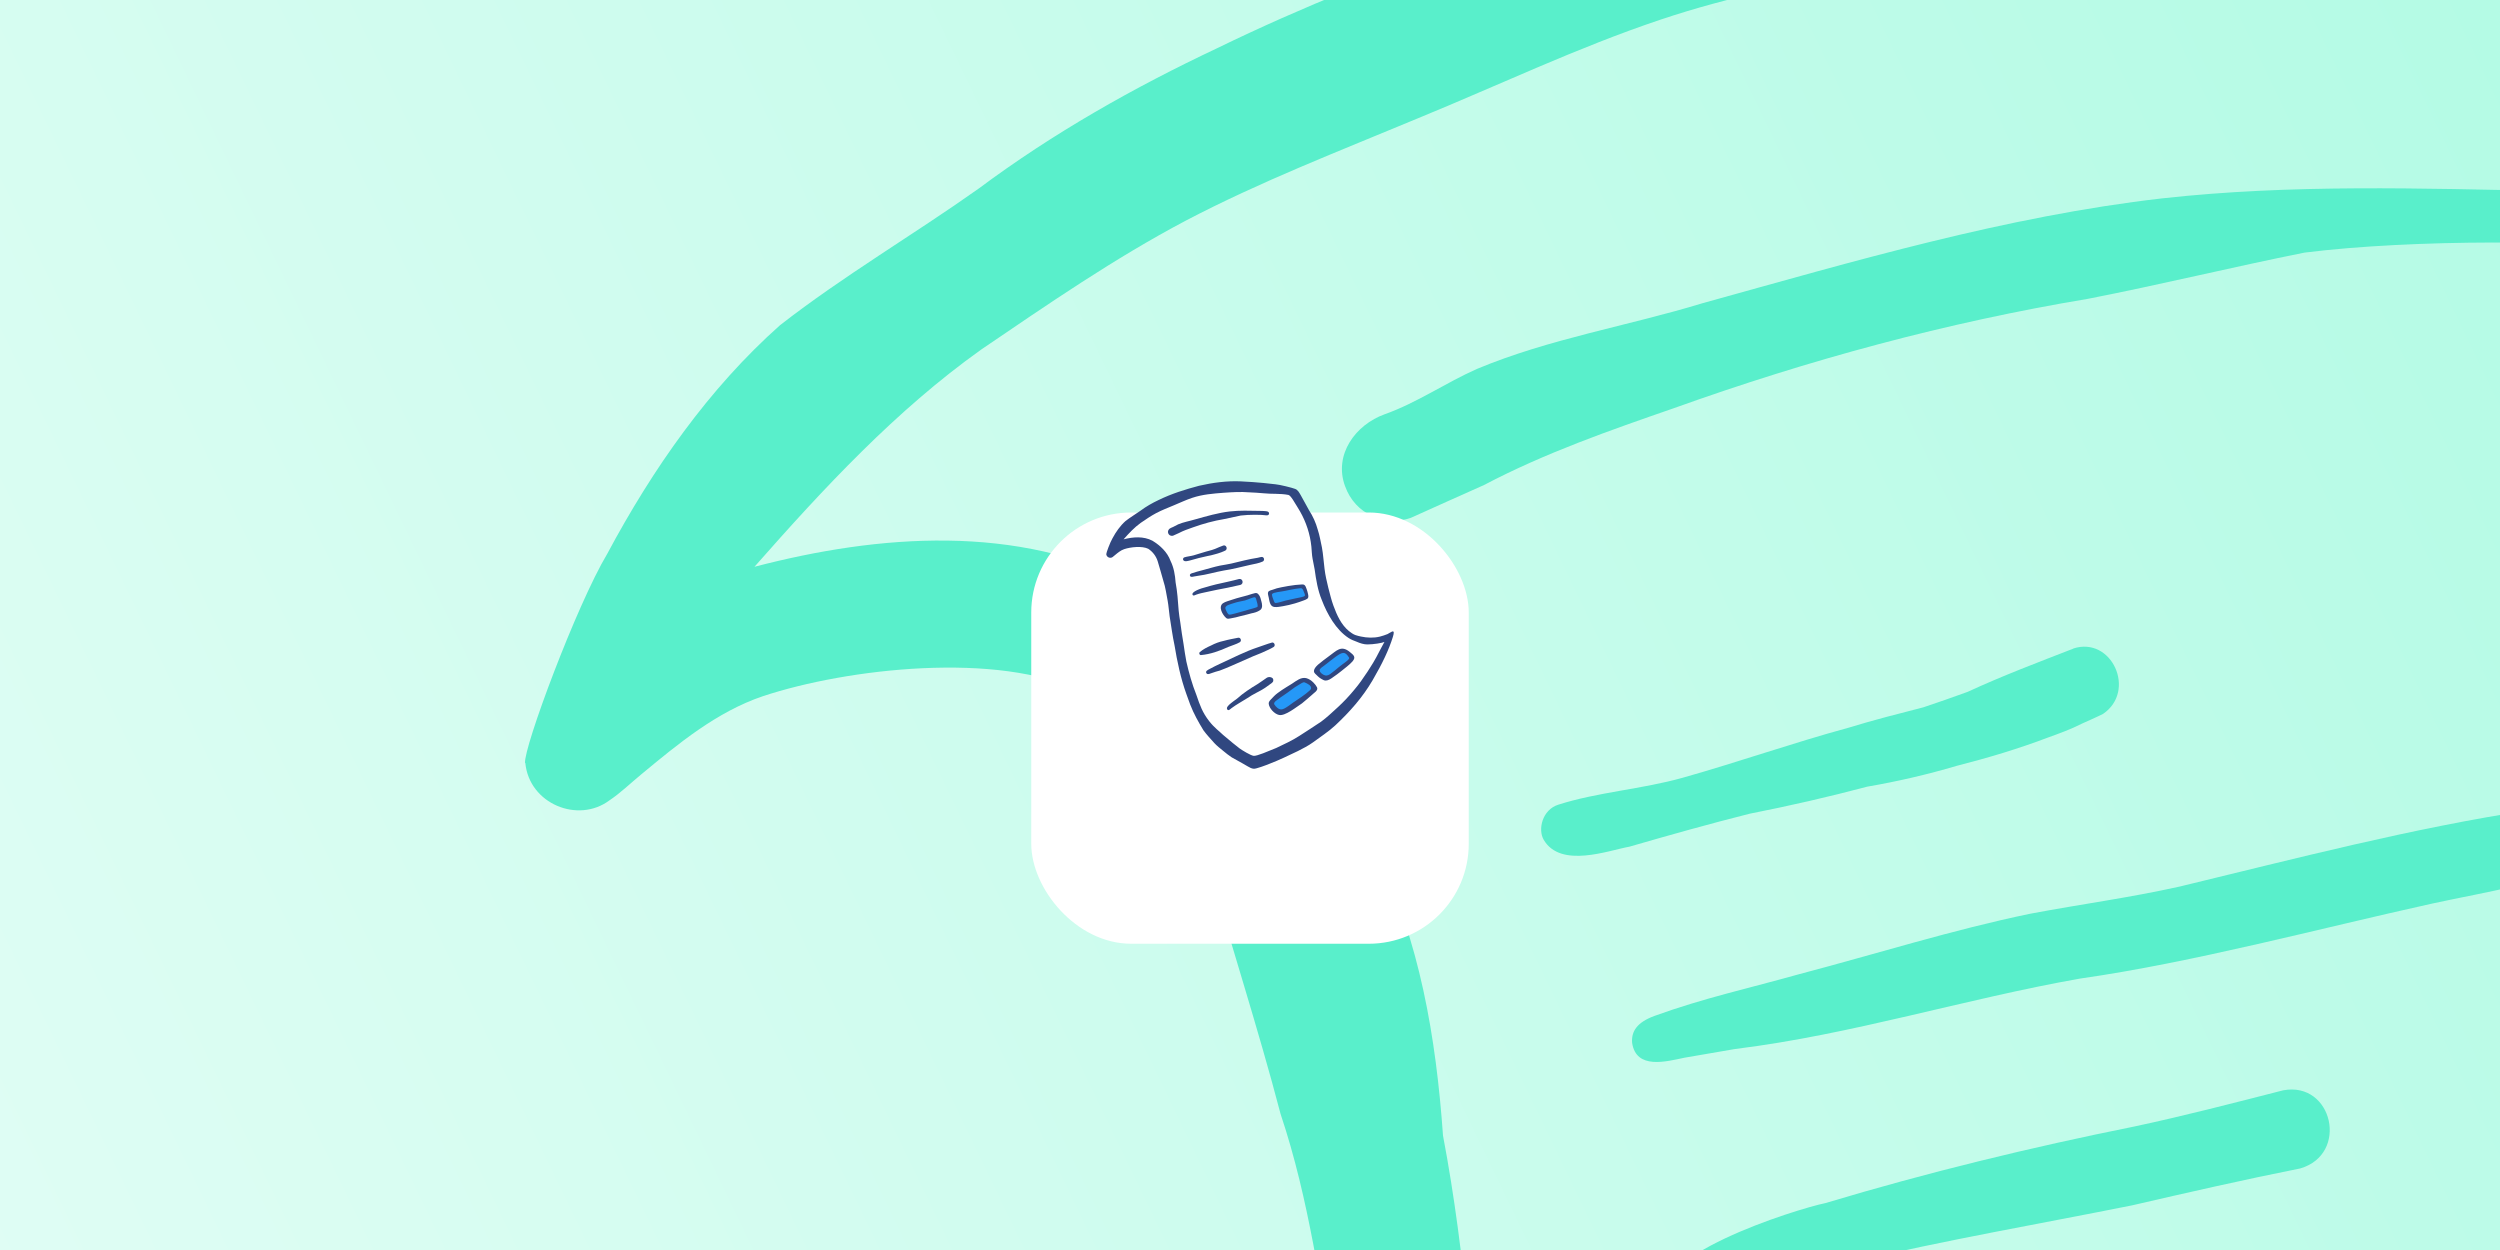 <svg width="400" height="200" viewBox="0 0 400 200" fill="none" xmlns="http://www.w3.org/2000/svg">
<g clip-path="url(#clip0_30_553)">
<rect width="400" height="200" fill="url(#paint0_linear_30_553)"/>
<path d="M689.175 285.5C686.191 286.714 681.303 290.097 679.582 290.841C674.162 293.208 669.243 294.391 663.594 296.106C650.362 299.337 636.46 298.761 623.228 295.954C619.056 294.952 615.28 294.254 611.245 292.737C606.494 290.947 602.079 287.594 598.013 284.514C581.553 271.071 572.447 250.861 565.169 230.954C560.586 218.695 557.754 205.813 554.312 193.174C551.13 179.959 547.871 166.728 546.303 153.179C544.263 138.097 543.562 122.727 540.745 107.767C537.944 95.25 535.995 82.535 531.929 70.366C527.879 55.528 521.514 41.569 513.185 28.808C511.221 25.622 500.471 5.23 496.177 -2.007C492.736 -7.788 489.934 -13.979 483.554 -15.981C477.889 -18.303 450.816 -24.933 442.822 -25.525C435.864 -26.45 405.212 -30.061 369.186 -31.73C339.54 -33.111 309.695 -29.06 280.658 -22.475C251.347 -14.783 222.203 -5.649 194.764 7.703C181.41 14 168.544 21.268 156.606 30.159C146.1 37.609 134.984 44.102 124.797 52.038C113.408 62.158 104.424 75.024 97.161 88.604C92.228 96.873 83.761 119.617 84.005 122.09C84.02 122.09 84.036 122.09 84.051 122.075C84.675 128.614 92.486 131.801 97.496 128.068C99.293 126.869 100.876 125.322 102.551 123.941C108.535 118.98 114.672 113.897 122.057 111.393C135.654 106.887 159.819 104.202 172.929 110.65C182.202 116.719 189.359 125.823 192.846 136.686C196.622 150.084 201.373 164.756 204.89 178.229C209.58 192.249 211.087 205.646 214.011 220.181C216.005 231.121 216.706 242.258 218.244 253.273C221.639 273.787 224.213 294.421 228.628 314.753C234.14 348.603 241.86 384.729 253.646 417.305C256.432 424.785 258.96 432.356 261.823 439.821C269.284 458.863 279.211 476.751 289.855 494.033C296.859 503.653 305.158 512.24 313.015 521.116C318.633 527.094 325.135 532.162 331.454 537.29C337.347 542.07 343.255 547.031 349.635 551.098C355.497 554.436 370.435 562.507 371.896 563.463C375.109 565.542 380.073 568.182 383.712 570.276C387.686 572.582 391.859 575.01 396.518 575.207C401.177 575.708 423.256 567.438 429.834 564.692C450.329 556.909 470.063 547.244 489.888 537.821C500.73 532.283 511.693 526.73 521.666 519.599C537.121 508.189 555.119 496.597 569.235 483.427C599.49 455.191 626.715 424.679 647.941 388.522C669.167 352.366 682.993 322.612 690.942 296.91C693.408 288.944 694.109 283.543 689.175 285.545V285.5ZM655.89 339.697C651.322 348.891 627.279 387.657 610.012 407.518C599.109 420.825 587.187 433.585 574.533 445.147C562.794 455.752 551.693 466.54 538.964 475.841C523.493 485.764 508.419 496.324 492.766 505.928C477.25 515.958 460.409 523.514 443.858 531.434C427.428 538.003 402.822 548.913 395.955 547.957C389.681 547.092 371.516 536.061 366.186 532.132C362.852 529.674 343.362 514.198 331.424 503.744C323.415 495.884 313.045 488.814 302.036 474.779C287.875 456.739 282.379 441.369 274.918 419.368C265.797 396.594 259.127 372.834 253.676 348.846C251.301 337.406 249.565 323.947 247.738 312.082C244.936 296.682 242.911 281.176 240.734 265.654C239.378 257.37 238.084 249.116 237.323 240.74C235.831 220.97 234.582 201.2 230.882 181.704C229.77 166.045 227.167 150.493 220.223 136.398C213.402 117.584 198.053 103.428 181.7 93.55C162.803 83.749 140.633 85.494 120.717 90.683C131.847 78.044 143.359 65.648 157.002 55.922C167.676 48.669 178.319 41.326 189.694 35.318C201.708 29.021 214.315 24.166 226.786 18.961C239.744 13.651 252.443 7.582 265.705 3.136C288.15 -4.374 310.944 -5.982 332.459 -7.667C352.056 -9.002 368.029 -10.064 387.565 -8.547C397.249 -8.152 406.903 -7.515 416.556 -6.635C434.265 -4.662 452.141 -6.559 469.774 -3.115C474.936 -2.098 483.919 14.88 488.457 21.859C490.604 25.167 492.659 28.535 494.563 31.995C507.429 54.556 515.697 79.743 518.393 105.87C519.276 114.564 519.321 123.334 520.996 131.922C522.306 139.326 523.95 146.655 525.305 154.059C528.412 176.15 531.883 198.424 540.563 218.998C551.876 248.661 570.544 281.646 597.175 299.034C602.642 302.69 608.748 304.815 614.793 307.136C621.081 309.958 629.639 312.689 636.841 312.674C649.951 312.659 668.543 309.609 673.096 307.379C670.401 312.735 658.326 334.326 655.905 339.681L655.89 339.697Z" fill="#59EFCB"/>
<path d="M215.213 77.801C213.356 72.764 216.858 67.954 221.578 66.27C226.71 64.449 231.308 61.248 236.302 59.032C247.92 54.177 260.406 52.174 272.39 48.518C296.646 41.796 320.948 34.605 345.965 31.737C366.628 29.446 387.443 30.144 408.166 30.569C412.628 30.69 417.074 30.69 421.52 31.13C423.728 31.388 426.332 31.616 427.9 33.436C429.392 35.014 428.981 37.958 427.337 39.096C426.286 39.976 424.307 40.249 422.906 40.021C413.282 38.443 386.27 38.216 368.729 40.416C357.142 42.737 345.63 45.559 334.027 47.82C311.492 51.583 289.428 57.561 267.852 65.299C257.513 68.88 247.19 72.475 237.444 77.604C233.546 79.364 229.618 81.078 225.735 82.854C221.593 84.31 216.797 82.292 215.213 77.786V77.801Z" fill="#59EFCB"/>
<path d="M261.137 166.85C261 165.059 261.868 163.587 264.731 162.541C272.588 159.688 279.957 158.095 287.936 155.849C300.224 152.618 312.375 148.779 324.815 146.2C333.373 144.591 340.575 143.666 348.767 141.845C367.42 137.339 385.966 132.483 404.923 129.601C409.217 128.933 415.658 125.322 417.927 131.148C418.734 133.439 417.79 136.383 415.597 137.445C407.237 141.314 398.071 142.634 389.194 144.561C370.724 148.642 351.158 153.938 332.779 156.578C314.309 159.84 296.296 165.53 277.643 167.836C274.933 168.291 272.238 168.761 269.527 169.232C266.619 169.839 261.792 171.189 261.137 166.85V166.85Z" fill="#59EFCB"/>
<path d="M267.121 208.392C262.096 201.352 287.464 193.432 292.078 192.491C308.386 187.591 324.876 183.585 341.534 180.232C349.498 178.533 357.416 176.469 365.303 174.451C373.251 172.964 375.886 184.677 368.029 186.953C359.045 188.744 350.076 190.792 341.138 192.856C326.231 195.845 311.263 198.409 296.463 201.929C289.17 203.537 281.769 204.857 274.719 207.436C272.314 208.043 269.344 210.714 267.137 208.408L267.121 208.392Z" fill="#59EFCB"/>
<path d="M331.743 103.777C326.079 105.977 320.369 108.131 314.827 110.695C312.482 111.56 310.122 112.364 307.746 113.169C303.742 114.2 299.722 115.217 295.778 116.431C286.855 118.858 278.115 121.938 269.223 124.442C262.751 126.263 255.564 126.748 249.321 128.751C246.748 129.57 246.032 132.726 246.992 134.365C249.717 139.023 257.452 136.034 260.696 135.472C267.091 133.621 273.501 131.816 279.957 130.192C286.261 128.948 292.519 127.522 298.747 125.868C303.589 125.034 308.386 123.926 313.091 122.53C318.024 121.271 322.927 119.814 327.708 117.994C329.52 117.341 331.363 116.673 333.083 115.793C333.297 115.687 335.565 114.701 336.479 114.231C341.9 110.559 337.88 101.759 331.728 103.762L331.743 103.777Z" fill="#59EFCB"/>
<g filter="url(#filter0_dd_30_553)">
<rect x="165" y="66" width="70" height="69" rx="16" fill="white"/>
</g>
<path d="M178.418 87.49C180.934 83.119 185.351 80.177 190.057 78.823C194.762 77.468 199.752 77.574 204.587 78.269C205.309 78.372 206.044 78.494 206.687 78.849C207.627 79.369 208.266 80.331 208.757 81.317C211.447 86.742 210.565 93.596 213.558 98.844C213.92 99.477 214.336 100.081 214.838 100.598C216.839 102.663 220.231 103.052 222.613 101.489C218.627 110.932 210.652 118.443 201.254 121.609C200.931 121.717 200.598 121.823 200.26 121.791C199.834 121.754 199.455 121.506 199.095 121.267C197.374 120.121 195.637 118.962 194.205 117.441C190.17 113.16 189.16 106.776 188.347 100.827C188.001 98.29 187.653 95.752 187.307 93.215C187.022 91.123 186.602 88.795 184.95 87.578C183.106 86.219 180.585 86.855 178.414 87.489L178.418 87.49Z" fill="white"/>
<path d="M206.627 93.854C205.745 93.971 204.872 94.175 204.026 94.465C203.746 94.56 203.443 94.69 203.316 94.967C203.231 95.154 203.245 95.374 203.281 95.579C203.344 95.935 203.469 96.28 203.65 96.59C203.719 96.71 203.803 96.83 203.927 96.881C204.041 96.928 204.169 96.908 204.289 96.888C205.643 96.659 206.985 96.353 208.307 95.974C208.483 95.923 208.663 95.869 208.805 95.749C209.006 95.579 209.098 95.296 209.098 95.026C209.098 94.755 209.017 94.491 208.923 94.239C208.863 94.077 208.79 93.907 208.65 93.814C208.487 93.706 208.279 93.728 208.089 93.753C207.619 93.815 207.148 93.877 206.627 93.854V93.854Z" fill="#2598F7"/>
<path d="M200.838 95.229C200.537 95.285 200.24 95.369 199.944 95.453C199.384 95.612 198.824 95.769 198.264 95.928C197.676 96.093 197.087 96.26 196.517 96.488C196.358 96.551 196.199 96.621 196.073 96.74C195.872 96.933 195.786 97.235 195.812 97.52C195.838 97.805 195.964 98.069 196.128 98.297C196.211 98.412 196.307 98.52 196.425 98.59C196.607 98.697 196.828 98.707 197.035 98.683C197.402 98.641 197.752 98.504 198.104 98.389C199.085 98.068 200.118 97.909 201.058 97.47C201.182 97.413 201.306 97.347 201.4 97.245C201.53 97.101 201.585 96.898 201.588 96.7C201.592 96.503 201.548 96.307 201.504 96.115C201.458 95.911 201.409 95.703 201.297 95.528C201.186 95.353 200.995 95.201 200.838 95.23V95.229Z" fill="#2598F7"/>
<path d="M204.568 111.215C204.284 111.368 203.995 111.526 203.777 111.771C203.56 112.016 203.429 112.371 203.523 112.689C203.565 112.829 203.645 112.952 203.729 113.069C203.861 113.253 204.006 113.426 204.162 113.589C204.281 113.716 204.414 113.839 204.575 113.897C204.882 114.009 205.213 113.863 205.508 113.719C207.185 112.896 208.904 111.973 210.02 110.426C210.091 110.327 210.161 110.224 210.191 110.104C210.282 109.742 209.978 109.398 209.66 109.227C209.382 109.079 209.077 108.999 208.769 108.952C208.521 108.914 208.265 108.899 208.02 108.957C207.691 109.037 207.405 109.244 207.127 109.447C206.287 110.063 205.472 110.727 204.569 111.215H204.568Z" fill="#2598F7"/>
<path d="M212.871 105.266C212.17 105.725 211.517 106.269 210.932 106.88C210.831 106.986 210.726 107.105 210.709 107.254C210.687 107.439 210.806 107.607 210.92 107.751C211.168 108.067 211.445 108.402 211.828 108.484C212.272 108.578 212.703 108.3 213.072 108.023C214.072 107.272 215.017 106.444 215.961 105.616C216.14 105.46 216.338 105.233 216.253 105.007C216.216 104.909 216.134 104.84 216.056 104.776C215.614 104.414 215.101 104.03 214.545 104.12C214.28 104.162 214.041 104.312 213.817 104.464C213.451 104.713 213.165 105.076 212.874 105.266H212.871Z" fill="#2598F7"/>
<path d="M222.723 101.052C222.497 101.144 222.128 101.4 221.998 101.456C221.588 101.636 221.217 101.725 220.79 101.855C219.79 102.1 218.74 102.056 217.74 101.844C217.425 101.768 217.14 101.715 216.835 101.6C216.476 101.465 216.142 101.21 215.835 100.977C214.591 99.959 213.903 98.428 213.354 96.92C213.007 95.991 212.793 95.015 212.533 94.058C212.293 93.057 212.047 92.054 211.928 91.028C211.774 89.885 211.721 88.721 211.508 87.588C211.297 86.64 211.149 85.677 210.842 84.755C210.536 83.631 210.055 82.573 209.426 81.606C209.278 81.365 208.465 79.82 208.141 79.272C207.881 78.834 207.669 78.365 207.187 78.213C206.759 78.038 204.714 77.535 204.11 77.49C203.584 77.42 201.268 77.147 198.547 77.02C196.307 76.916 194.052 77.223 191.858 77.722C189.643 78.304 187.442 78.996 185.369 80.008C184.36 80.485 183.387 81.035 182.486 81.709C181.692 82.273 180.852 82.765 180.082 83.366C179.222 84.133 178.543 85.108 177.994 86.136C177.622 86.763 176.982 88.486 177 88.673C177.002 88.673 177.003 88.673 177.004 88.672C177.051 89.167 177.641 89.409 178.02 89.126C178.155 89.035 178.275 88.918 178.402 88.813C178.854 88.437 179.317 88.052 179.875 87.863C180.903 87.521 182.728 87.318 183.719 87.806C184.419 88.266 184.96 88.956 185.224 89.779C185.509 90.794 185.868 91.905 186.134 92.926C186.488 93.988 186.602 95.003 186.823 96.104C186.973 96.933 187.026 97.776 187.142 98.611C187.399 100.165 187.593 101.728 187.927 103.268C188.343 105.832 188.927 108.569 189.817 111.037C190.028 111.603 190.219 112.177 190.435 112.742C190.999 114.185 191.749 115.54 192.553 116.849C193.082 117.578 193.709 118.228 194.303 118.901C194.727 119.354 195.218 119.738 195.696 120.126C196.141 120.488 196.587 120.864 197.069 121.172C197.512 121.425 198.641 122.036 198.751 122.109C198.994 122.266 199.369 122.466 199.644 122.625C199.944 122.8 200.259 122.983 200.612 122.998C200.964 123.036 202.632 122.41 203.129 122.202C204.677 121.612 206.168 120.88 207.666 120.166C208.485 119.747 209.313 119.326 210.067 118.786C211.234 117.921 212.594 117.043 213.661 116.046C215.947 113.907 218.004 111.595 219.607 108.856C221.211 106.117 222.255 103.863 222.856 101.916C223.042 101.313 223.095 100.904 222.723 101.055V101.052ZM220.208 105.158C219.863 105.854 218.046 108.791 216.742 110.295C215.918 111.303 215.017 112.27 214.061 113.146C213.174 113.949 212.335 114.766 211.374 115.471C210.205 116.223 209.066 117.023 207.883 117.75C206.711 118.51 205.439 119.082 204.188 119.682C202.947 120.18 201.088 121.006 200.569 120.934C200.095 120.869 198.723 120.033 198.32 119.735C198.068 119.549 196.595 118.377 195.693 117.585C195.088 116.989 194.305 116.454 193.473 115.391C192.403 114.024 191.988 112.86 191.424 111.193C190.735 109.468 190.231 107.668 189.819 105.851C189.64 104.984 189.509 103.964 189.371 103.066C189.159 101.899 189.006 100.724 188.842 99.549C188.739 98.921 188.641 98.296 188.584 97.661C188.471 96.163 188.377 94.666 188.097 93.189C188.013 92.003 187.817 90.825 187.292 89.757C186.777 88.332 185.617 87.259 184.381 86.511C182.954 85.768 181.279 85.901 179.774 86.294C180.615 85.336 181.485 84.397 182.515 83.66C183.322 83.111 184.126 82.555 184.985 82.1C185.893 81.623 186.846 81.255 187.788 80.861C188.767 80.458 189.726 79.999 190.728 79.662C192.424 79.093 194.146 78.971 195.772 78.843C197.252 78.742 198.459 78.662 199.935 78.777C200.667 78.807 201.396 78.855 202.125 78.921C203.463 79.071 204.814 78.927 206.146 79.188C206.536 79.265 207.215 80.551 207.558 81.08C207.72 81.331 207.875 81.586 208.019 81.848C208.991 83.557 209.616 85.465 209.819 87.444C209.886 88.103 209.89 88.767 210.016 89.418C210.115 89.979 210.239 90.534 210.342 91.095C210.576 92.768 210.839 94.456 211.494 96.014C212.349 98.261 213.76 100.76 215.772 102.077C216.185 102.354 216.646 102.515 217.103 102.691C217.578 102.905 218.224 103.112 218.769 103.11C219.759 103.109 221.164 102.878 221.508 102.709C221.304 103.115 220.392 104.751 220.209 105.156L220.208 105.158Z" fill="#304780"/>
<path d="M196.197 98.89C195.593 98.375 194.889 97.088 195.672 96.521C196.036 96.254 196.756 96.096 197.171 95.941C198.104 95.618 198.934 95.462 199.858 95.17C200.173 95.07 200.49 94.971 200.812 94.898C201.02 94.845 201.226 94.928 201.358 95.102C201.651 95.42 201.738 95.889 201.841 96.297C201.91 96.57 202.114 97.324 201.576 97.644C201.176 97.912 200.723 98.042 200.262 98.127C199.697 98.278 199.136 98.437 198.564 98.558C198 98.729 197.427 98.852 196.848 98.953C196.632 98.996 196.387 99.051 196.197 98.892V98.89ZM196.646 98.337C196.896 98.414 198.323 97.932 199.224 97.71C199.888 97.478 201.214 97.218 201.225 97.038C201.24 96.781 201.16 96.447 201.065 96.161C201.007 95.967 200.952 95.645 200.824 95.58C200.61 95.47 199.739 95.915 199.196 96.073C198.613 96.219 198.01 96.282 197.444 96.49C196.993 96.656 195.866 96.831 196.083 97.438C196.197 97.753 196.438 98.273 196.646 98.337V98.337Z" fill="#304780"/>
<path d="M203.911 97.12C203.164 97.04 203.119 96.161 202.988 95.567C202.919 95.253 202.74 94.802 203.032 94.574C203.205 94.462 203.409 94.421 203.603 94.362C204.059 94.181 204.529 94.051 205.011 93.967C205.761 93.807 206.518 93.692 207.277 93.594C207.536 93.56 207.797 93.553 208.057 93.531C208.252 93.522 208.457 93.478 208.643 93.557C208.883 93.676 208.949 93.973 209.045 94.207C209.132 94.441 209.21 94.695 209.26 94.939C209.318 95.215 209.43 95.555 209.198 95.777C209.027 95.904 208.843 95.976 208.647 96.049C208.168 96.215 207.682 96.411 207.191 96.544C206.571 96.723 205.895 96.888 205.266 96.992C204.818 97.058 204.363 97.17 203.91 97.118L203.911 97.12ZM204.131 96.484C204.67 96.413 205.188 96.224 205.714 96.085C206.242 95.953 206.774 95.846 207.307 95.736C207.798 95.647 208.641 95.483 208.75 95.354C208.858 95.226 208.716 94.914 208.641 94.758C208.532 94.529 208.497 94.278 208.285 94.144C208.112 94.034 206.53 94.334 205.672 94.526C204.941 94.689 203.732 94.751 203.543 95.045C203.45 95.191 203.639 95.723 203.776 96.043C203.851 96.233 203.886 96.485 204.13 96.484H204.131Z" fill="#304780"/>
<path d="M212.117 108.89C211.868 108.894 211.667 108.769 211.458 108.648C211.045 108.433 210.751 108.098 210.412 107.778C209.91 107.306 210.578 106.621 210.88 106.346C211.436 105.878 212.016 105.439 212.6 105.013C213.849 104.136 214.55 103.164 215.956 104.306C216.58 104.813 216.988 105.118 216.417 105.806C215.879 106.423 215.193 106.879 214.574 107.402C214.156 107.74 213.724 108.056 213.281 108.356C212.934 108.609 212.554 108.876 212.117 108.892V108.89ZM212.031 108.072C212.332 108.148 212.666 107.967 212.85 107.831C213.366 107.451 213.791 107.106 214.186 106.764C214.825 106.214 216.036 105.517 215.853 105.226C215.215 104.21 214.863 104.254 213.659 105.118C213.159 105.471 212.364 106.138 211.868 106.498C211.555 106.738 211.167 106.959 211.148 107.233C211.127 107.548 211.607 107.965 212.031 108.072V108.072Z" fill="#304780"/>
<path d="M204.617 114.385C203.914 114.226 203.071 113.349 202.992 112.593C202.976 112.31 203.164 112.1 203.344 111.91C203.69 111.545 204.018 111.18 204.425 110.887C204.881 110.56 205.334 110.233 205.815 109.949C206.114 109.76 206.422 109.587 206.718 109.393C207.489 108.887 208.134 108.329 208.99 108.499C209.451 108.624 209.801 108.87 210.146 109.209C210.416 109.476 210.59 109.722 210.728 109.983C210.97 110.5 210.137 110.914 209.849 111.235C209.34 111.671 208.84 112.119 208.318 112.538C207.453 113.093 205.585 114.642 204.617 114.385V114.385ZM204.988 113.51C205.603 113.522 206.72 112.466 207.596 111.942C208.417 111.414 209.704 110.46 209.763 110.208C209.884 109.683 209.217 109.386 208.733 109.18C208.516 109.087 208.071 109.421 207.859 109.545C207.374 109.83 206.971 110.08 206.567 110.406C205.739 111.049 205.02 111.453 204.197 112.099C203.948 112.295 203.764 112.512 203.906 112.729C204.152 113.101 204.546 113.502 204.988 113.51V113.51Z" fill="#304780"/>
<path d="M193.074 107.776C192.748 107.394 193.28 107.179 193.547 107.031C194.12 106.725 194.698 106.431 195.29 106.164C197.257 105.272 199.182 104.253 201.231 103.575C201.997 103.332 202.743 103.021 203.518 102.81C203.899 102.727 204.123 103.304 203.782 103.517C203.518 103.678 203.244 103.818 202.965 103.95C202.172 104.341 201.352 104.67 200.53 104.99C199.369 105.486 198.224 106.02 197.065 106.516C196.433 106.779 195.806 107.066 195.163 107.293C194.718 107.421 194.269 107.533 193.837 107.703C193.595 107.769 193.303 107.969 193.074 107.778V107.776Z" fill="#304780"/>
<path d="M192.125 104.815C191.914 104.806 191.805 104.507 191.953 104.353C192.488 103.879 193.131 103.563 193.772 103.278C194.412 102.944 195.083 102.689 195.785 102.543C196.549 102.327 197.332 102.193 198.107 102.036C198.499 101.962 198.716 102.527 198.375 102.751C197.798 103.091 197.142 103.25 196.53 103.51C195.127 104.153 193.656 104.681 192.124 104.816L192.125 104.815Z" fill="#304780"/>
<path d="M203.285 108.348C203.107 108.299 202.839 108.342 202.678 108.447C202.19 108.808 201.678 109.13 201.179 109.473C200.04 110.154 198.927 110.881 197.93 111.78C197.748 111.932 197.524 112.073 197.335 112.216C196.835 112.595 196.296 113 196.306 113.341C196.308 113.371 196.317 113.397 196.327 113.423C196.331 113.441 196.335 113.46 196.342 113.479C196.544 113.831 196.847 113.438 197.051 113.297C197.443 113 197.828 112.769 198.244 112.51C198.445 112.385 198.68 112.237 198.886 112.119C199.37 111.854 199.821 111.531 200.293 111.244C200.765 110.961 201.276 110.726 201.757 110.454C202.239 110.177 202.71 109.873 203.148 109.525C203.327 109.364 203.704 109.218 203.725 108.907C203.766 108.562 203.578 108.429 203.286 108.348H203.285Z" fill="#304780"/>
<path d="M186.914 85.318C186.773 84.936 187.038 84.572 187.394 84.444C187.782 84.306 188.13 84.064 188.507 83.896C189.385 83.528 190.328 83.376 191.233 83.1C193.066 82.59 194.902 82.046 196.792 81.828C198.353 81.655 199.926 81.708 201.492 81.74C201.829 81.749 202.165 81.749 202.501 81.782C202.667 81.802 202.864 81.819 202.983 81.957C203.095 82.077 203.064 82.3 202.94 82.386C202.861 82.452 202.711 82.473 202.605 82.456C201.878 82.336 199.837 82.319 198.512 82.486C197.637 82.662 196.767 82.875 195.89 83.047C194.188 83.332 192.521 83.785 190.891 84.371C190.109 84.642 189.329 84.914 188.593 85.303C188.299 85.436 188.002 85.566 187.708 85.701C187.396 85.811 187.033 85.658 186.914 85.317V85.318Z" fill="#304780"/>
<path d="M190.383 92.064C190.373 91.928 190.438 91.817 190.655 91.737C191.248 91.521 191.805 91.4 192.408 91.23C193.336 90.986 194.254 90.695 195.194 90.499C195.841 90.377 196.385 90.307 197.004 90.169C198.413 89.828 199.814 89.46 201.246 89.242C201.571 89.191 202.058 88.918 202.229 89.359C202.29 89.533 202.219 89.756 202.053 89.836C201.421 90.129 200.729 90.229 200.058 90.375C198.663 90.684 197.184 91.085 195.796 91.285C194.4 91.533 193.039 91.964 191.63 92.138C191.425 92.173 191.222 92.209 191.017 92.244C190.797 92.29 190.433 92.392 190.383 92.064V92.064Z" fill="#304780"/>
<path d="M190.835 95.211C190.456 94.677 192.372 94.077 192.721 94.006C193.953 93.635 195.199 93.331 196.457 93.077C197.059 92.949 197.657 92.792 198.253 92.639C198.854 92.527 199.053 93.414 198.459 93.587C197.78 93.722 197.103 93.877 196.428 94.034C195.301 94.26 194.17 94.454 193.052 94.721C192.501 94.843 191.942 94.943 191.409 95.138C191.228 95.184 191.003 95.386 190.837 95.212L190.835 95.211Z" fill="#304780"/>
<path d="M195.718 87.286C195.29 87.452 194.858 87.615 194.44 87.81C194.262 87.875 194.084 87.936 193.905 87.997C193.602 88.075 193.298 88.152 193 88.244C192.326 88.428 191.666 88.661 190.994 88.851C190.505 88.989 189.962 89.026 189.491 89.177C189.296 89.24 189.242 89.479 189.315 89.603C189.52 89.956 190.105 89.729 190.35 89.687C190.833 89.546 191.317 89.41 191.805 89.287C192.281 89.192 192.754 89.084 193.225 88.959C193.591 88.896 193.953 88.812 194.308 88.706C194.681 88.611 195.052 88.501 195.413 88.363C195.55 88.313 195.689 88.263 195.819 88.196C195.835 88.188 196.006 88.113 196.075 88.078C196.485 87.799 196.181 87.133 195.717 87.284L195.718 87.286Z" fill="#304780"/>
</g>
<defs>
<filter id="filter0_dd_30_553" x="141" y="50" width="118" height="117" filterUnits="userSpaceOnUse" color-interpolation-filters="sRGB">
<feFlood flood-opacity="0" result="BackgroundImageFix"/>
<feColorMatrix in="SourceAlpha" type="matrix" values="0 0 0 0 0 0 0 0 0 0 0 0 0 0 0 0 0 0 127 0" result="hardAlpha"/>
<feOffset dy="8"/>
<feGaussianBlur stdDeviation="12"/>
<feColorMatrix type="matrix" values="0 0 0 0 0.02 0 0 0 0 0.024 0 0 0 0 0.027 0 0 0 0.3 0"/>
<feBlend mode="overlay" in2="BackgroundImageFix" result="effect1_dropShadow_30_553"/>
<feColorMatrix in="SourceAlpha" type="matrix" values="0 0 0 0 0 0 0 0 0 0 0 0 0 0 0 0 0 0 127 0" result="hardAlpha"/>
<feOffset dy="8"/>
<feGaussianBlur stdDeviation="12"/>
<feColorMatrix type="matrix" values="0 0 0 0 0.325 0 0 0 0 0.353 0 0 0 0 0.396 0 0 0 0.15 0"/>
<feBlend mode="normal" in2="effect1_dropShadow_30_553" result="effect2_dropShadow_30_553"/>
<feBlend mode="normal" in="SourceGraphic" in2="effect2_dropShadow_30_553" result="shape"/>
</filter>
<linearGradient id="paint0_linear_30_553" x1="-4" y1="200" x2="400" y2="5" gradientUnits="userSpaceOnUse">
<stop stop-color="#DFFDF4"/>
<stop offset="1" stop-color="#B4FBE5"/>
</linearGradient>
<clipPath id="clip0_30_553">
<rect width="400" height="200" fill="white"/>
</clipPath>
</defs>
</svg>
